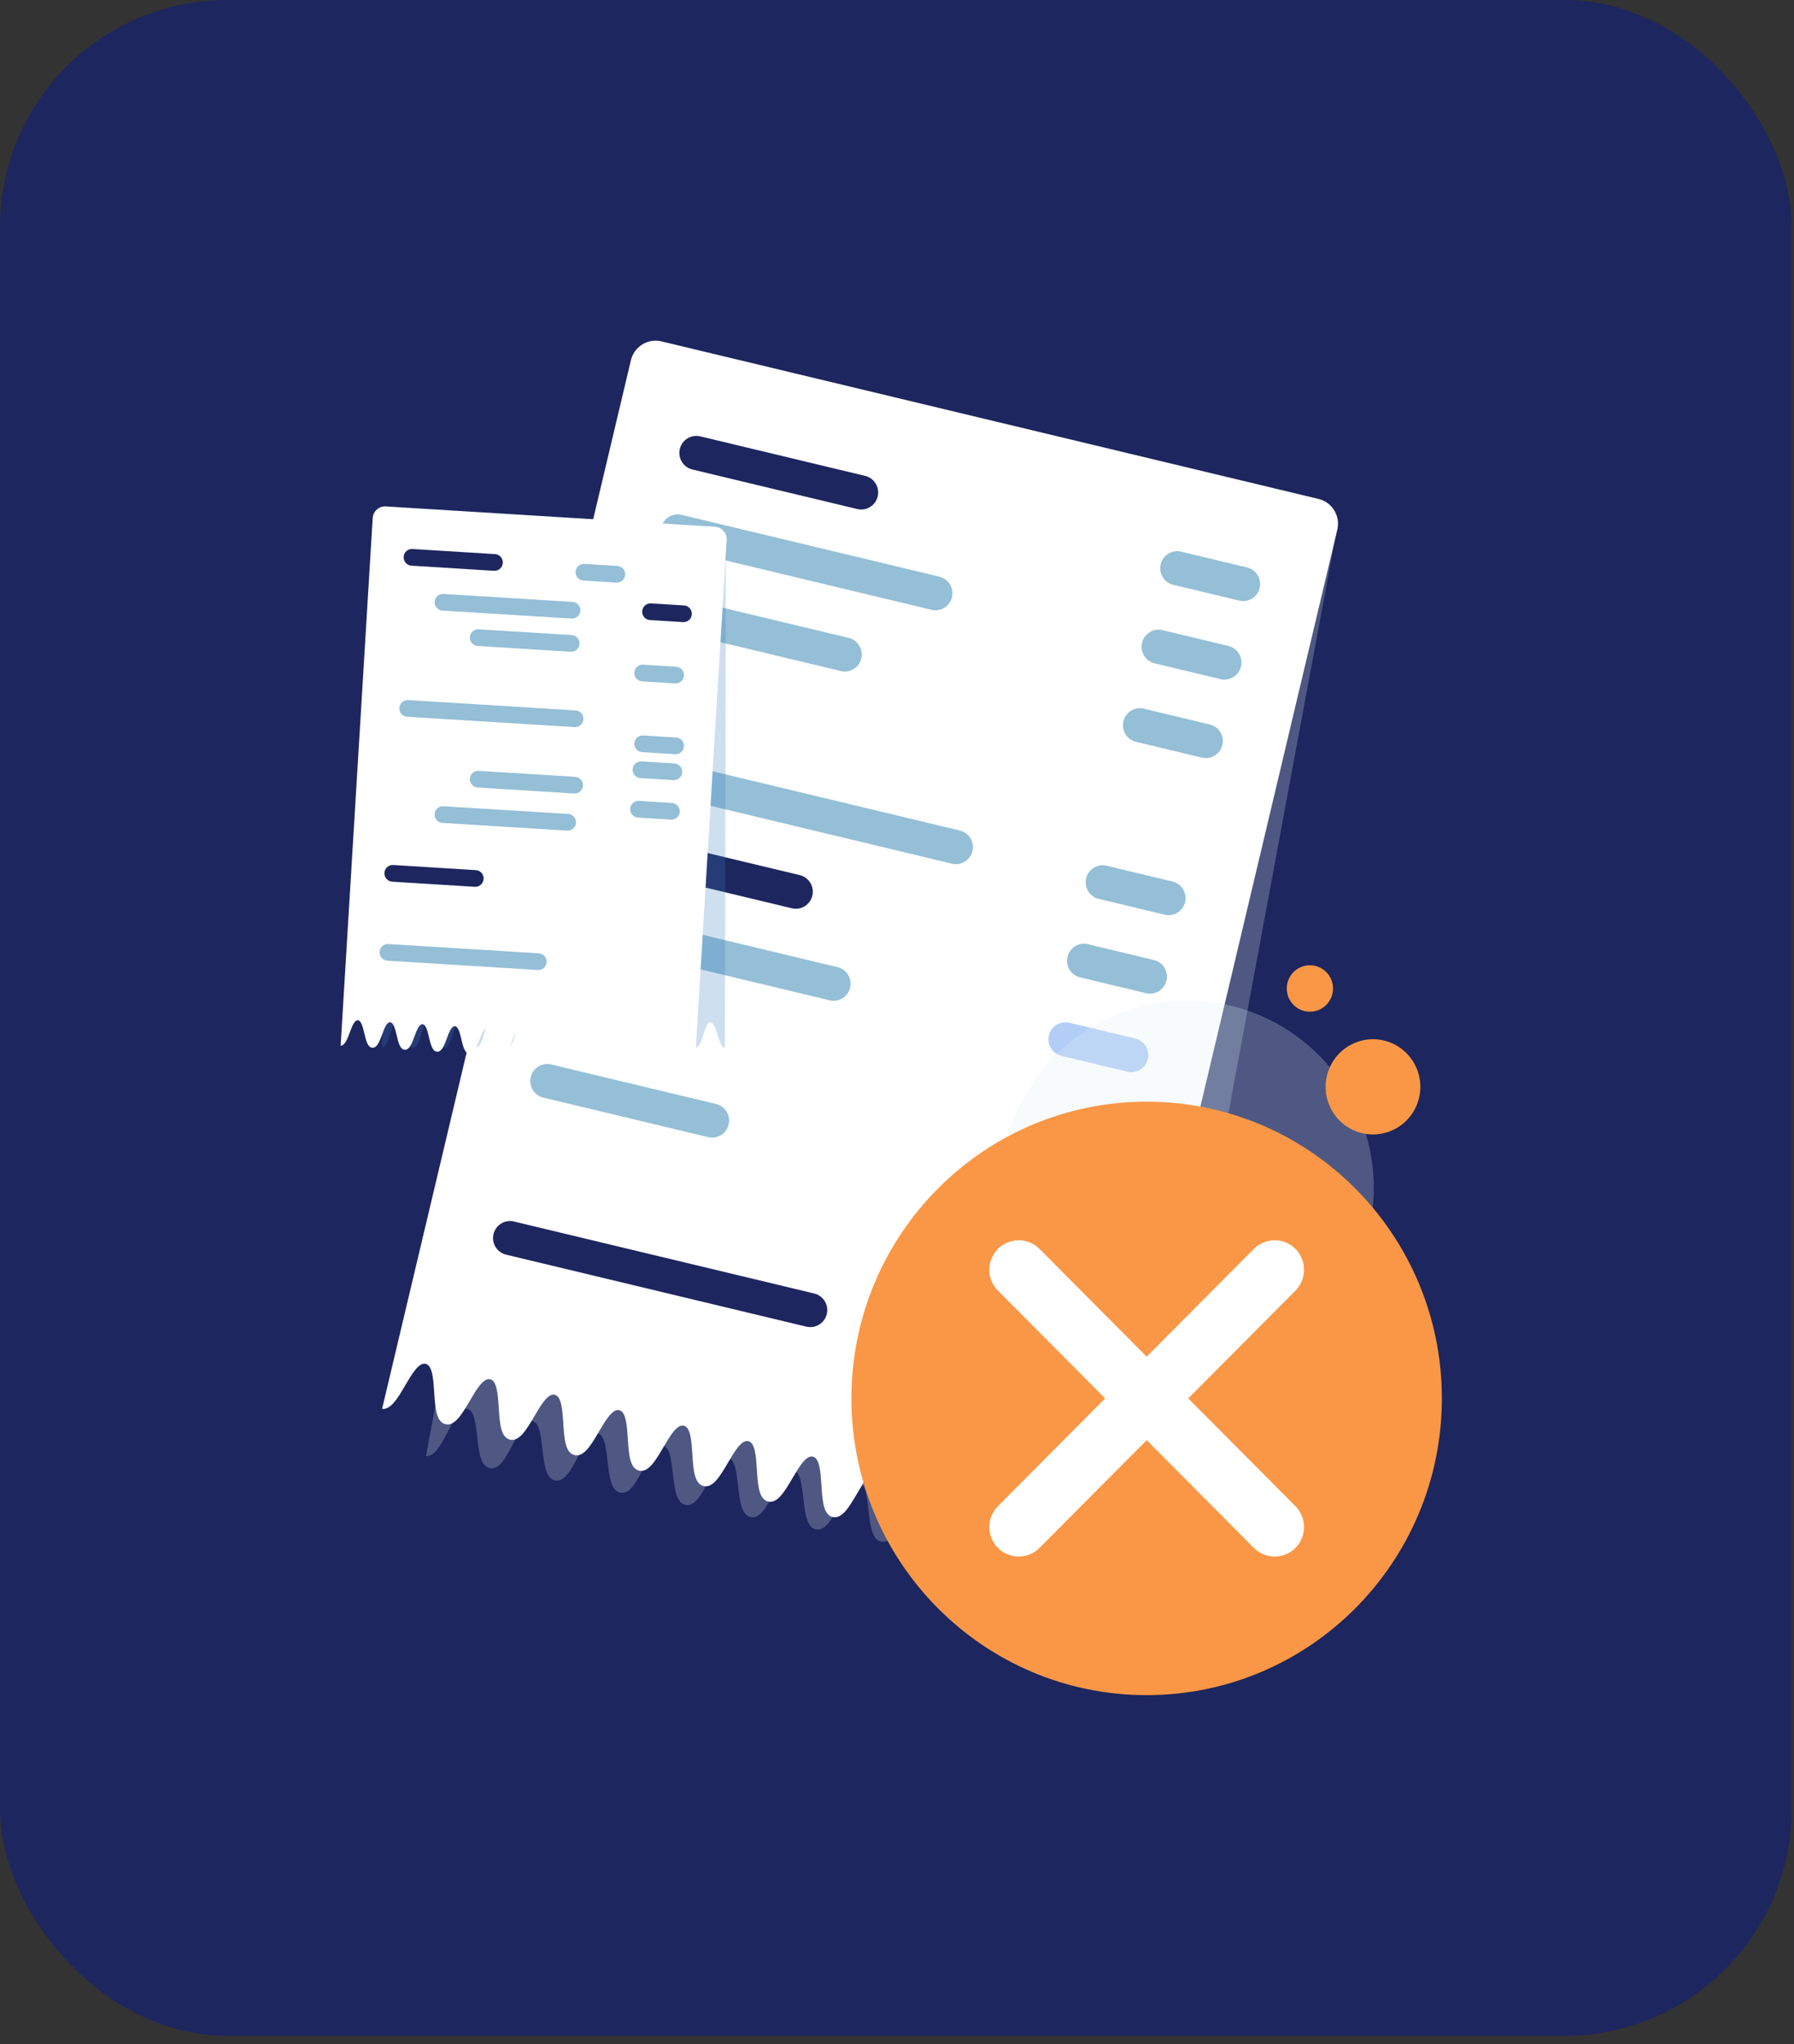 <svg width="158" height="180" viewBox="0 0 158 180" fill="none" xmlns="http://www.w3.org/2000/svg">
<rect x="0" y="0" width="158" height="180" fill="#333333" stroke="none"/>
<rect width="157.795" height="179.274" rx="20" fill="#1D265E"/>
<g style="mix-blend-mode:multiply" opacity="0.25">
<path d="M115.942 44.085L57.459 33.11C56.247 32.883 55.081 33.686 54.855 34.904L37.516 128.222C38.29 128.269 38.853 127.192 39.448 126.055C39.988 125.02 40.547 123.95 41.154 124.064C41.76 124.179 41.897 125.379 42.029 126.539C42.182 127.872 42.325 129.131 43.156 129.287C43.985 129.442 44.572 128.321 45.192 127.134C45.732 126.099 46.291 125.029 46.898 125.143C47.504 125.257 47.641 126.457 47.774 127.618C47.926 128.951 48.069 130.209 48.9 130.365C49.73 130.521 50.316 129.399 50.936 128.212C51.476 127.177 52.036 126.107 52.642 126.221C53.248 126.335 53.385 127.536 53.518 128.696C53.67 130.029 53.813 131.288 54.644 131.444C55.473 131.599 56.06 130.478 56.68 129.29C57.22 128.256 57.779 127.186 58.386 127.3C58.992 127.414 59.129 128.614 59.262 129.775C59.414 131.107 59.558 132.366 60.388 132.522C61.218 132.678 61.804 131.556 62.424 130.369C62.964 129.334 63.523 128.264 64.13 128.378C64.736 128.492 64.873 129.693 65.006 130.853C65.158 132.186 65.301 133.444 66.132 133.601C66.961 133.756 67.548 132.635 68.168 131.447C68.708 130.412 69.267 129.343 69.874 129.457C70.48 129.571 70.617 130.771 70.749 131.932C70.902 133.264 71.045 134.523 71.875 134.679C72.705 134.835 73.291 133.713 73.913 132.526C74.452 131.491 75.012 130.421 75.617 130.535C76.224 130.649 76.36 131.85 76.493 133.01C76.645 134.343 76.789 135.601 77.619 135.757C78.448 135.913 79.035 134.792 79.655 133.604C80.196 132.569 80.754 131.5 81.361 131.614C81.967 131.728 82.104 132.928 82.237 134.089C82.389 135.421 82.533 136.68 83.363 136.836C84.193 136.992 84.779 135.87 85.399 134.683C85.94 133.648 86.499 132.578 87.105 132.692C87.712 132.806 87.848 134.007 87.981 135.167C88.133 136.5 88.277 137.758 89.107 137.914C89.937 138.07 90.523 136.948 91.145 135.761C91.684 134.726 92.244 133.656 92.849 133.77C93.456 133.885 93.592 135.085 93.725 136.245C93.877 137.578 94.021 138.837 94.851 138.993C95.681 139.149 96.268 138.027 96.889 136.84C97.429 135.805 97.988 134.735 98.595 134.849C99.2 134.963 99.338 136.163 99.471 137.324C99.609 138.537 99.741 139.688 100.388 140.003L117.723 46.706C117.949 45.488 117.15 44.316 115.938 44.089L115.942 44.085Z" fill="#E0EEF4"/>
</g>
<path d="M117.778 46.638L95.866 138.957C95.235 138.61 95.159 137.454 95.081 136.236C95.006 135.07 94.927 133.864 94.328 133.72C93.729 133.577 93.118 134.617 92.527 135.624C91.849 136.779 91.207 137.87 90.386 137.673C89.565 137.476 89.483 136.212 89.397 134.874C89.322 133.707 89.243 132.502 88.644 132.358C88.045 132.214 87.433 133.255 86.843 134.261C86.164 135.416 85.523 136.508 84.702 136.311C83.881 136.114 83.799 134.85 83.713 133.511C83.638 132.345 83.559 131.139 82.96 130.996C82.361 130.852 81.749 131.892 81.158 132.899C80.48 134.054 79.839 135.145 79.018 134.948C78.197 134.752 78.115 133.487 78.029 132.149C77.953 130.983 77.875 129.777 77.276 129.633C76.676 129.489 76.065 130.53 75.474 131.537C74.796 132.692 74.155 133.783 73.334 133.586C72.512 133.389 72.43 132.125 72.345 130.786C72.269 129.62 72.191 128.415 71.592 128.271C70.993 128.127 70.381 129.168 69.791 130.174C69.112 131.33 68.471 132.42 67.65 132.224C66.829 132.027 66.747 130.762 66.66 129.424C66.586 128.258 66.507 127.052 65.908 126.908C65.308 126.765 64.698 127.805 64.107 128.812C63.428 129.967 62.787 131.058 61.967 130.861C61.145 130.664 61.063 129.4 60.977 128.062C60.902 126.895 60.823 125.69 60.224 125.546C59.624 125.402 59.014 126.443 58.423 127.449C57.745 128.605 57.104 129.696 56.282 129.499C55.462 129.302 55.379 128.038 55.293 126.699C55.218 125.533 55.139 124.327 54.54 124.184C53.941 124.04 53.33 125.08 52.739 126.087C52.061 127.242 51.419 128.333 50.598 128.136C49.777 127.94 49.695 126.675 49.609 125.337C49.534 124.171 49.455 122.965 48.856 122.821C48.257 122.677 47.646 123.718 47.055 124.725C46.376 125.88 45.736 126.971 44.914 126.774C44.093 126.577 44.011 125.313 43.925 123.974C43.85 122.808 43.771 121.603 43.172 121.459C42.572 121.315 41.962 122.356 41.371 123.362C40.692 124.518 40.051 125.608 39.23 125.412C38.409 125.215 38.327 123.95 38.24 122.612C38.166 121.446 38.087 120.24 37.488 120.096C36.888 119.953 36.278 120.993 35.687 122C35.037 123.106 34.422 124.153 33.65 124.067L55.565 31.723C55.851 30.518 57.056 29.774 58.254 30.062L116.124 43.936C117.324 44.223 118.064 45.434 117.778 46.639V46.638Z" fill="white"/>
<path d="M75.503 44.827L60.979 41.344C60.177 41.152 59.682 40.343 59.873 39.537C60.065 38.731 60.87 38.233 61.672 38.425L76.196 41.907C76.998 42.1 77.493 42.909 77.302 43.715C77.111 44.521 76.306 45.018 75.504 44.827H75.503Z" fill="#1D265E"/>
<path d="M109.139 52.89L103.329 51.497C102.527 51.305 102.032 50.496 102.223 49.69C102.414 48.883 103.219 48.386 104.021 48.578L109.831 49.971C110.633 50.163 111.128 50.972 110.937 51.778C110.746 52.584 109.941 53.082 109.139 52.889V52.89Z" fill="#94BFD6"/>
<path d="M107.498 59.804L101.688 58.411C100.886 58.218 100.391 57.409 100.582 56.603C100.773 55.797 101.578 55.3 102.38 55.491L108.19 56.884C108.992 57.077 109.487 57.886 109.297 58.692C109.105 59.498 108.3 59.995 107.498 59.804Z" fill="#94BFD6"/>
<path d="M105.855 66.718L100.046 65.325C99.243 65.133 98.749 64.324 98.939 63.518C99.131 62.712 99.936 62.214 100.738 62.406L106.548 63.799C107.35 63.991 107.845 64.8 107.654 65.606C107.462 66.412 106.657 66.91 105.855 66.718Z" fill="#94BFD6"/>
<path d="M102.574 80.546L96.764 79.153C95.962 78.961 95.467 78.152 95.658 77.346C95.85 76.54 96.654 76.042 97.457 76.234L103.266 77.627C104.068 77.819 104.563 78.628 104.373 79.434C104.181 80.24 103.376 80.738 102.574 80.546Z" fill="#94BFD6"/>
<path d="M100.934 87.46L95.124 86.067C94.322 85.874 93.827 85.065 94.017 84.259C94.209 83.453 95.014 82.956 95.816 83.147L101.626 84.54C102.428 84.733 102.923 85.542 102.732 86.348C102.541 87.154 101.736 87.651 100.934 87.46Z" fill="#94BFD6"/>
<path d="M99.292 94.373L93.483 92.981C92.681 92.788 92.186 91.979 92.377 91.173C92.569 90.367 93.374 89.869 94.176 90.061L99.985 91.454C100.788 91.647 101.283 92.456 101.092 93.262C100.9 94.068 100.095 94.565 99.293 94.373H99.292Z" fill="#B3CEF6"/>
<path d="M82.042 53.701L59.339 48.258C58.536 48.066 58.041 47.257 58.232 46.451C58.424 45.645 59.229 45.147 60.031 45.34L82.734 50.782C83.537 50.975 84.031 51.784 83.84 52.59C83.649 53.396 82.844 53.894 82.041 53.702L82.042 53.701Z" fill="#94BFD6"/>
<path d="M74.057 59.094L57.698 55.173C56.896 54.98 56.401 54.171 56.592 53.365C56.783 52.559 57.588 52.061 58.39 52.253L74.749 56.175C75.551 56.367 76.046 57.176 75.856 57.982C75.664 58.788 74.859 59.286 74.057 59.094Z" fill="#94BFD6"/>
<path d="M83.845 76.056L54.414 69.001C53.612 68.808 53.117 67.999 53.309 67.193C53.5 66.387 54.305 65.889 55.107 66.082L84.538 73.137C85.34 73.33 85.835 74.139 85.644 74.945C85.453 75.751 84.647 76.248 83.845 76.057L83.845 76.056Z" fill="#94BFD6"/>
<path d="M69.745 79.983L52.774 75.914C51.972 75.722 51.477 74.913 51.668 74.107C51.859 73.301 52.664 72.803 53.466 72.995L70.437 77.063C71.239 77.256 71.734 78.065 71.543 78.871C71.352 79.677 70.547 80.174 69.745 79.983Z" fill="#1D265E"/>
<path d="M73.073 88.088L51.133 82.829C50.331 82.636 49.836 81.827 50.027 81.021C50.219 80.215 51.024 79.718 51.826 79.909L73.765 85.169C74.567 85.361 75.062 86.17 74.871 86.976C74.68 87.782 73.875 88.28 73.073 88.088Z" fill="#94BFD6"/>
<path d="M62.375 100.138L47.85 96.656C47.048 96.463 46.553 95.654 46.744 94.848C46.935 94.042 47.74 93.545 48.543 93.737L63.067 97.219C63.869 97.411 64.364 98.22 64.173 99.026C63.982 99.832 63.177 100.33 62.375 100.138Z" fill="#94BFD6"/>
<path d="M71.018 116.825L44.569 110.484C43.767 110.292 43.272 109.483 43.463 108.676C43.654 107.87 44.459 107.373 45.261 107.565L71.71 113.905C72.512 114.098 73.007 114.907 72.817 115.713C72.625 116.519 71.82 117.016 71.018 116.825Z" fill="#1D265E"/>
<g style="mix-blend-mode:multiply" opacity="0.25">
<path d="M62.875 46.413L34.791 46.358C34.209 46.356 33.736 46.83 33.735 47.415L33.648 92.227C34.012 92.182 34.182 91.633 34.36 91.055C34.523 90.528 34.691 89.983 34.982 89.983C35.273 89.983 35.44 90.529 35.599 91.057C35.785 91.662 35.958 92.234 36.357 92.235C36.755 92.235 36.932 91.665 37.118 91.06C37.281 90.533 37.449 89.988 37.741 89.989C38.031 89.989 38.198 90.535 38.358 91.062C38.543 91.668 38.717 92.239 39.116 92.24C39.515 92.24 39.691 91.67 39.877 91.065C40.04 90.538 40.208 89.993 40.499 89.994C40.791 89.994 40.957 90.54 41.117 91.067C41.302 91.673 41.476 92.244 41.875 92.245C42.273 92.246 42.45 91.675 42.636 91.07C42.799 90.543 42.967 89.998 43.258 89.999C43.549 89.999 43.716 90.545 43.876 91.072C44.06 91.678 44.235 92.249 44.633 92.25C45.032 92.251 45.209 91.68 45.395 91.075C45.558 90.548 45.726 90.003 46.017 90.004C46.309 90.004 46.475 90.55 46.635 91.077C46.819 91.683 46.993 92.254 47.392 92.255C47.791 92.256 47.968 91.685 48.154 91.08C48.317 90.553 48.485 90.008 48.776 90.009C49.067 90.009 49.234 90.555 49.393 91.082C49.578 91.688 49.752 92.259 50.151 92.26C50.55 92.261 50.726 91.69 50.913 91.085C51.076 90.559 51.244 90.013 51.534 90.014C51.826 90.014 51.992 90.56 52.152 91.087C52.337 91.693 52.511 92.264 52.91 92.265C53.308 92.266 53.485 91.695 53.671 91.09C53.834 90.564 54.002 90.018 54.293 90.019C54.584 90.019 54.751 90.565 54.911 91.092C55.095 91.698 55.27 92.27 55.668 92.27C56.067 92.271 56.244 91.7 56.43 91.095C56.593 90.569 56.761 90.023 57.052 90.024C57.343 90.024 57.51 90.57 57.67 91.097C57.854 91.703 58.029 92.275 58.427 92.275C58.826 92.276 59.003 91.705 59.19 91.1C59.352 90.574 59.521 90.028 59.811 90.029C60.102 90.029 60.269 90.575 60.429 91.103C60.613 91.708 60.787 92.28 61.186 92.28C61.585 92.281 61.761 91.71 61.949 91.105C62.111 90.579 62.28 90.034 62.571 90.034C62.862 90.034 63.028 90.58 63.189 91.108C63.356 91.659 63.516 92.182 63.843 92.272L63.93 47.471C63.931 46.886 63.46 46.411 62.878 46.41L62.875 46.413Z" fill="#3A7EC1"/>
</g>
<path d="M63.998 47.551L61.178 94C60.846 93.886 60.713 93.334 60.573 92.752C60.439 92.196 60.301 91.619 60 91.601C59.7 91.582 59.493 92.137 59.292 92.673C59.063 93.289 58.845 93.87 58.433 93.845C58.022 93.819 57.877 93.216 57.723 92.577C57.59 92.02 57.451 91.444 57.151 91.425C56.85 91.407 56.643 91.961 56.444 92.497C56.213 93.113 55.996 93.695 55.585 93.669C55.174 93.643 55.029 93.04 54.875 92.401C54.741 91.844 54.603 91.268 54.303 91.25C54.002 91.231 53.795 91.785 53.595 92.322C53.365 92.937 53.148 93.519 52.737 93.493C52.325 93.467 52.18 92.864 52.026 92.225C51.893 91.668 51.754 91.092 51.454 91.074C51.153 91.055 50.946 91.609 50.746 92.146C50.516 92.761 50.299 93.343 49.888 93.317C49.476 93.292 49.331 92.688 49.178 92.049C49.044 91.493 48.906 90.916 48.605 90.898C48.304 90.879 48.097 91.434 47.898 91.97C47.668 92.586 47.451 93.167 47.04 93.142C46.629 93.116 46.484 92.512 46.33 91.874C46.196 91.317 46.057 90.74 45.758 90.722C45.457 90.704 45.25 91.258 45.05 91.794C44.82 92.41 44.603 92.991 44.192 92.966C43.78 92.94 43.635 92.337 43.481 91.698C43.348 91.141 43.209 90.565 42.909 90.547C42.608 90.528 42.401 91.082 42.201 91.618C41.971 92.234 41.755 92.816 41.343 92.79C40.932 92.764 40.786 92.161 40.633 91.522C40.499 90.965 40.361 90.389 40.06 90.371C39.76 90.352 39.553 90.906 39.352 91.443C39.123 92.058 38.905 92.64 38.494 92.614C38.082 92.589 37.937 91.985 37.784 91.346C37.65 90.79 37.512 90.213 37.211 90.195C36.911 90.177 36.704 90.731 36.503 91.267C36.274 91.883 36.057 92.464 35.645 92.439C35.233 92.413 35.088 91.809 34.935 91.171C34.801 90.614 34.663 90.037 34.362 90.019C34.062 90.001 33.855 90.555 33.655 91.091C33.425 91.707 33.208 92.288 32.797 92.263C32.385 92.237 32.24 91.634 32.086 90.995C31.953 90.438 31.814 89.862 31.515 89.844C31.214 89.825 31.007 90.379 30.807 90.915C30.587 91.505 30.378 92.063 30 92.087L32.823 45.625C32.86 45.018 33.377 44.557 33.978 44.594L62.976 46.387C63.577 46.424 64.035 46.946 63.998 47.552V47.551Z" fill="white"/>
<path d="M43.511 50.263L36.233 49.813C35.831 49.788 35.526 49.439 35.55 49.034C35.575 48.628 35.921 48.319 36.322 48.344L43.6 48.794C44.002 48.819 44.308 49.168 44.283 49.573C44.259 49.979 43.913 50.288 43.511 50.263Z" fill="#1D265E"/>
<path d="M54.287 51.304L51.376 51.124C50.974 51.099 50.668 50.75 50.693 50.345C50.718 49.939 51.064 49.631 51.465 49.656L54.376 49.836C54.778 49.861 55.084 50.21 55.059 50.615C55.034 51.021 54.688 51.329 54.287 51.304Z" fill="#94BFD6"/>
<path d="M60.154 54.783L57.243 54.603C56.841 54.578 56.535 54.229 56.56 53.824C56.585 53.418 56.931 53.109 57.332 53.134L60.243 53.315C60.645 53.34 60.951 53.689 60.926 54.094C60.902 54.5 60.556 54.808 60.154 54.783Z" fill="#1D265E"/>
<path d="M59.463 60.181L56.552 60.001C56.15 59.976 55.844 59.627 55.869 59.221C55.893 58.816 56.239 58.507 56.641 58.532L59.552 58.712C59.954 58.737 60.26 59.087 60.235 59.492C60.21 59.897 59.864 60.206 59.463 60.181Z" fill="#94BFD6"/>
<path d="M59.463 66.413L56.552 66.233C56.15 66.208 55.844 65.859 55.869 65.454C55.893 65.048 56.239 64.739 56.641 64.764L59.552 64.945C59.954 64.969 60.26 65.319 60.235 65.724C60.21 66.13 59.864 66.438 59.463 66.413Z" fill="#94BFD6"/>
<path d="M59.308 68.698L56.398 68.518C55.995 68.493 55.69 68.143 55.714 67.738C55.739 67.332 56.085 67.024 56.486 67.049L59.397 67.229C59.8 67.254 60.105 67.603 60.081 68.008C60.056 68.414 59.71 68.723 59.308 68.698Z" fill="#94BFD6"/>
<path d="M59.097 72.176L56.187 71.996C55.784 71.971 55.479 71.622 55.503 71.217C55.528 70.811 55.874 70.502 56.276 70.527L59.186 70.707C59.589 70.732 59.894 71.082 59.87 71.487C59.845 71.892 59.499 72.201 59.097 72.176Z" fill="#94BFD6"/>
<path d="M50.34 54.472L38.964 53.769C38.562 53.744 38.256 53.394 38.281 52.989C38.305 52.584 38.651 52.275 39.053 52.3L50.429 53.003C50.831 53.028 51.137 53.377 51.113 53.782C51.088 54.188 50.742 54.496 50.34 54.472Z" fill="#94BFD6"/>
<path d="M50.263 57.392L42.066 56.885C41.663 56.86 41.358 56.511 41.382 56.105C41.407 55.7 41.753 55.391 42.154 55.416L50.352 55.923C50.754 55.948 51.06 56.297 51.035 56.702C51.01 57.108 50.664 57.417 50.263 57.392Z" fill="#94BFD6"/>
<path d="M50.605 64.029L35.858 63.117C35.456 63.092 35.151 62.743 35.175 62.338C35.2 61.932 35.546 61.623 35.947 61.648L50.694 62.56C51.097 62.585 51.402 62.934 51.378 63.34C51.353 63.745 51.007 64.054 50.605 64.029Z" fill="#94BFD6"/>
<path d="M50.571 69.875L42.067 69.349C41.665 69.324 41.359 68.975 41.384 68.57C41.409 68.164 41.755 67.856 42.156 67.881L50.66 68.406C51.062 68.431 51.368 68.781 51.343 69.186C51.319 69.591 50.973 69.9 50.571 69.875Z" fill="#94BFD6"/>
<path d="M49.957 73.145L38.964 72.465C38.562 72.441 38.256 72.091 38.281 71.686C38.305 71.28 38.651 70.972 39.053 70.997L50.046 71.676C50.448 71.701 50.754 72.05 50.729 72.456C50.705 72.861 50.358 73.17 49.957 73.145Z" fill="#94BFD6"/>
<path d="M41.82 78.092L34.542 77.642C34.14 77.617 33.834 77.268 33.859 76.863C33.883 76.457 34.23 76.148 34.631 76.173L41.909 76.623C42.311 76.648 42.617 76.997 42.592 77.402C42.567 77.808 42.221 78.117 41.82 78.092Z" fill="#1D265E"/>
<path d="M47.372 85.419L34.118 84.599C33.716 84.575 33.41 84.225 33.435 83.82C33.46 83.414 33.806 83.106 34.207 83.131L47.461 83.95C47.863 83.975 48.169 84.324 48.144 84.729C48.119 85.135 47.773 85.444 47.372 85.419Z" fill="#94BFD6"/>
<g style="mix-blend-mode:multiply" opacity="0.25">
<path d="M116.177 116.298C122.594 109.85 122.594 99.395 116.177 92.946C109.761 86.498 99.358 86.498 92.942 92.946C86.526 99.395 86.526 109.85 92.942 116.298C99.358 122.746 109.761 122.746 116.177 116.298Z" fill="#E0EEF4"/>
</g>
<path d="M100.986 149.273C115.346 149.273 126.986 137.575 126.986 123.143C126.986 108.712 115.346 97.013 100.986 97.013C86.627 97.013 74.986 108.712 74.986 123.143C74.986 137.575 86.627 149.273 100.986 149.273Z" fill="#F99746"/>
<path d="M104.648 123.143L114.09 113.654C115.096 112.643 115.096 110.988 114.09 109.976C113.084 108.965 111.437 108.965 110.431 109.976L100.989 119.466L91.547 109.976C90.54 108.965 88.894 108.965 87.888 109.976C86.881 110.988 86.881 112.643 87.888 113.654L97.329 123.143L87.888 132.632C86.881 133.644 86.881 135.299 87.888 136.31C88.894 137.321 90.54 137.321 91.547 136.31L100.989 126.821L110.431 136.31C111.437 137.321 113.084 137.321 114.09 136.31C115.096 135.299 115.096 133.644 114.09 132.632L104.648 123.143Z" fill="white"/>
<path d="M122.517 99.579C124.645 98.693 125.656 96.241 124.774 94.103C123.893 91.964 121.453 90.948 119.326 91.834C117.198 92.72 116.187 95.172 117.069 97.311C117.95 99.449 120.39 100.465 122.517 99.579Z" fill="#F99746"/>
<path d="M115.364 89.091C116.488 89.091 117.399 88.175 117.399 87.046C117.399 85.916 116.488 85 115.364 85C114.239 85 113.328 85.916 113.328 87.046C113.328 88.175 114.239 89.091 115.364 89.091Z" fill="#F99746"/>
</svg>

